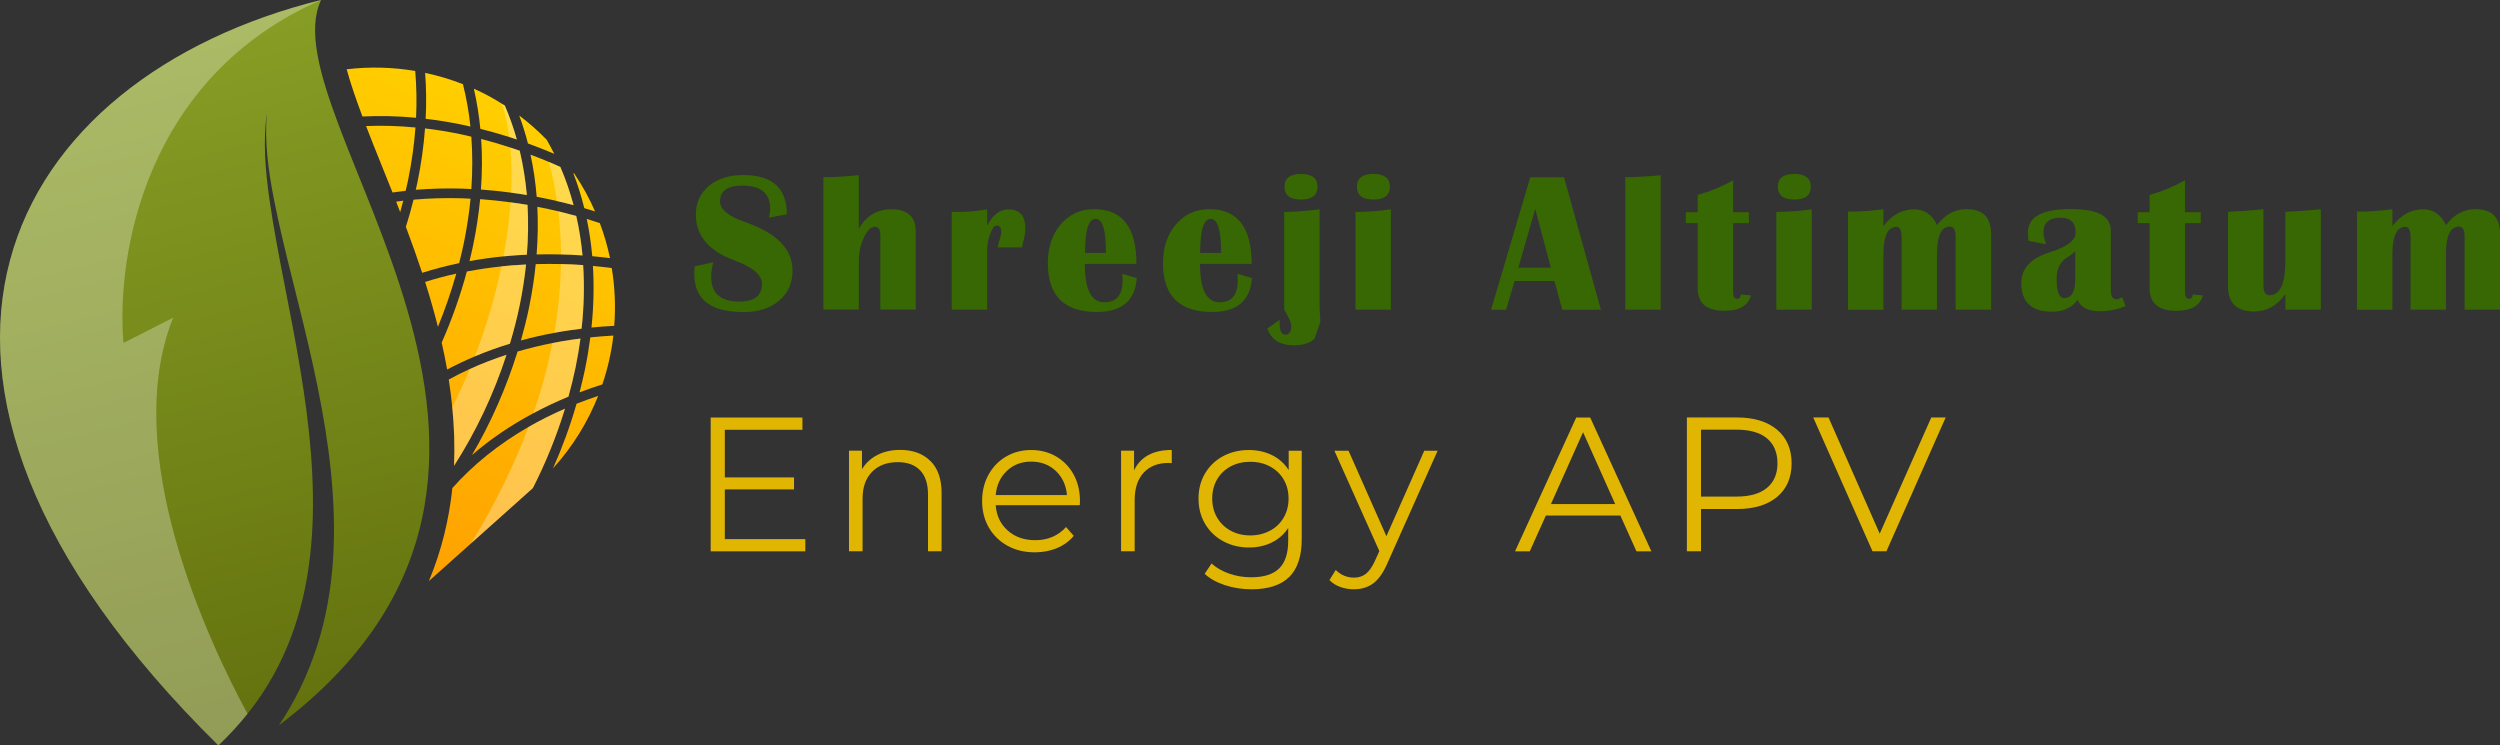 <?xml version="1.0" encoding="UTF-8"?>
<svg xmlns="http://www.w3.org/2000/svg" xmlns:xlink="http://www.w3.org/1999/xlink" viewBox="0 0 413.93 123.42">
  <rect x="0" y="0" width="413.93" height="123.42" fill="#333333" stroke="none"/>
  <defs>
    <style>
      .cls-1 {
        fill: url(#linear-gradient-12);
      }

      .cls-1, .cls-2, .cls-3, .cls-4, .cls-5, .cls-6, .cls-7, .cls-8, .cls-9, .cls-10, .cls-11, .cls-12, .cls-13, .cls-14, .cls-15, .cls-16, .cls-17, .cls-18, .cls-19, .cls-20, .cls-21, .cls-22, .cls-23, .cls-24, .cls-25, .cls-26, .cls-27, .cls-28 {
        stroke-width: 0px;
      }

      .cls-2 {
        fill: url(#linear-gradient-17);
      }

      .cls-3 {
        fill: url(#linear-gradient-19);
      }

      .cls-4 {
        fill: url(#linear-gradient);
      }

      .cls-5, .cls-29 {
        mix-blend-mode: soft-light;
        opacity: .3;
      }

      .cls-5, .cls-26 {
        fill: #fff;
      }

      .cls-6 {
        fill: url(#linear-gradient-21);
      }

      .cls-7 {
        fill: url(#linear-gradient-6);
      }

      .cls-30 {
        isolation: isolate;
      }

      .cls-8 {
        fill: url(#linear-gradient-15);
      }

      .cls-9 {
        fill: url(#linear-gradient-11);
      }

      .cls-10 {
        fill: url(#linear-gradient-5);
      }

      .cls-11 {
        fill: url(#linear-gradient-13);
      }

      .cls-12 {
        fill: url(#linear-gradient-23);
      }

      .cls-13 {
        fill: url(#linear-gradient-16);
      }

      .cls-14 {
        fill: url(#linear-gradient-22);
      }

      .cls-15 {
        fill: #376803;
      }

      .cls-16 {
        fill: url(#linear-gradient-20);
      }

      .cls-17 {
        fill: url(#linear-gradient-14);
      }

      .cls-18 {
        fill: url(#linear-gradient-2);
      }

      .cls-19 {
        fill: #e0b603;
      }

      .cls-20 {
        fill: url(#linear-gradient-7);
      }

      .cls-21 {
        fill: url(#linear-gradient-3);
      }

      .cls-22 {
        fill: url(#linear-gradient-9);
      }

      .cls-23 {
        fill: url(#linear-gradient-8);
      }

      .cls-24 {
        fill: url(#linear-gradient-24);
      }

      .cls-25 {
        fill: url(#linear-gradient-18);
      }

      .cls-27 {
        fill: url(#linear-gradient-10);
      }

      .cls-28 {
        fill: url(#linear-gradient-4);
      }
    </style>
    <linearGradient id="linear-gradient" x1="62.82" y1="127.19" x2="187.95" y2="61.7" gradientTransform="translate(187.44 86.48) rotate(-131.8) scale(1 -1)" gradientUnits="userSpaceOnUse">
      <stop offset="0" stop-color="#62700d"/>
      <stop offset="1" stop-color="#8da529"/>
    </linearGradient>
    <linearGradient id="linear-gradient-2" x1="74.95" y1="112.97" x2="113.3" y2="28.5" gradientTransform="translate(187.44 86.48) rotate(-131.8) scale(1 -1)" gradientUnits="userSpaceOnUse">
      <stop offset="0" stop-color="#ff9700"/>
      <stop offset="1" stop-color="#ffce00"/>
    </linearGradient>
    <linearGradient id="linear-gradient-3" x1="63.14" y1="107.55" x2="101.47" y2="23.15" xlink:href="#linear-gradient-2"/>
    <linearGradient id="linear-gradient-4" x1="86.74" y1="118.29" x2="125.08" y2="33.86" xlink:href="#linear-gradient-2"/>
    <linearGradient id="linear-gradient-5" x1="82.98" y1="116.48" x2="121.28" y2="32.14" xlink:href="#linear-gradient-2"/>
    <linearGradient id="linear-gradient-6" x1="75.99" y1="113.41" x2="114.33" y2="28.98" xlink:href="#linear-gradient-2"/>
    <linearGradient id="linear-gradient-7" x1="65.94" y1="108.84" x2="104.28" y2="24.42" xlink:href="#linear-gradient-2"/>
    <linearGradient id="linear-gradient-8" x1="99.93" y1="124.28" x2="138.27" y2="39.85" xlink:href="#linear-gradient-2"/>
    <linearGradient id="linear-gradient-9" x1="83.96" y1="117.03" x2="122.3" y2="32.6" xlink:href="#linear-gradient-2"/>
    <linearGradient id="linear-gradient-10" x1="66.93" y1="109.3" x2="105.28" y2="24.86" xlink:href="#linear-gradient-2"/>
    <linearGradient id="linear-gradient-11" x1="71.11" y1="111.24" x2="109.47" y2="26.76" xlink:href="#linear-gradient-2"/>
    <linearGradient id="linear-gradient-12" x1="72.16" y1="111.66" x2="110.49" y2="27.24" xlink:href="#linear-gradient-2"/>
    <linearGradient id="linear-gradient-13" x1="78.51" y1="114.61" x2="116.87" y2="30.13" xlink:href="#linear-gradient-2"/>
    <linearGradient id="linear-gradient-14" x1="90.72" y1="120.09" x2="129.06" y2="35.67" xlink:href="#linear-gradient-2"/>
    <linearGradient id="linear-gradient-15" x1="95.37" y1="122.2" x2="133.71" y2="37.78" xlink:href="#linear-gradient-2"/>
    <linearGradient id="linear-gradient-16" x1="90.39" y1="119.94" x2="128.73" y2="35.52" xlink:href="#linear-gradient-2"/>
    <linearGradient id="linear-gradient-17" x1="80.19" y1="115.31" x2="118.53" y2="30.89" xlink:href="#linear-gradient-2"/>
    <linearGradient id="linear-gradient-18" x1="60.54" y1="106.39" x2="98.88" y2="21.96" xlink:href="#linear-gradient-2"/>
    <linearGradient id="linear-gradient-19" x1="61.18" y1="106.68" x2="99.52" y2="22.25" xlink:href="#linear-gradient-2"/>
    <linearGradient id="linear-gradient-20" x1="69.83" y1="110.61" x2="108.17" y2="26.18" xlink:href="#linear-gradient-2"/>
    <linearGradient id="linear-gradient-21" x1="56.96" y1="104.76" x2="95.3" y2="20.34" xlink:href="#linear-gradient-2"/>
    <linearGradient id="linear-gradient-22" x1="52.88" y1="102.91" x2="91.22" y2="18.49" xlink:href="#linear-gradient-2"/>
    <linearGradient id="linear-gradient-23" x1="54.02" y1="103.43" x2="92.36" y2="19" xlink:href="#linear-gradient-2"/>
    <linearGradient id="linear-gradient-24" x1="60.57" y1="106.41" x2="98.92" y2="21.97" xlink:href="#linear-gradient-2"/>
  </defs>
  <g class="cls-30">
    <g id="OBJECTS">
      <g>
        <g>
          <path class="cls-4" d="M36.16,123.42c1.73-1.64,3.34-3.38,4.82-5.24.91-1.14,1.78-2.33,2.58-3.56,2.46-3.75,4.36-7.88,5.68-12.24,2.67-8.73,2.97-18.17,2.23-27.49-.75-9.35-2.57-18.64-4.39-27.94-.91-4.65-1.81-9.32-2.48-14.02-.66-4.7-1.08-9.5-.41-14.21-.42,4.74.24,9.45,1.13,14.09.9,4.63,2.04,9.23,3.19,13.82,2.29,9.19,4.61,18.44,5.87,27.95,1.24,9.48,1.49,19.35-.9,28.95-1.19,4.78-3.04,9.45-5.55,13.77-.55.95-1.14,1.88-1.75,2.79,56.54-42.67-2.17-100.73,6.98-120.09C1.7,12.75-27.07,61.11,36.16,123.42Z"/>
          <path class="cls-5" d="M36.16,123.42c1.73-1.64,3.34-3.38,4.82-5.24-6.33-11.69-21.28-43.2-12.31-65.58l-8.23,4.18c-1.23-14.76,3.69-44.06,32.71-56.78C1.7,12.75-27.07,61.11,36.16,123.42Z"/>
          <g>
            <path class="cls-18" d="M79.5,32.98c-.24,2.47-.62,4.98-1.14,7.53-.19.91-.4,1.81-.62,2.72,1.82-.33,3.7-.59,5.61-.78.43-.05.87-.08,1.3-.12.85-.07,1.72-.12,2.58-.16.23-2.82.26-5.56.11-8.25-.93-.16-1.88-.31-2.82-.42-1.67-.23-3.35-.41-5.03-.53Z"/>
            <path class="cls-21" d="M88.7,43.73c-.23,2.34-.6,4.71-1.09,7.12-.38,1.85-.84,3.69-1.36,5.52,1.78-.49,3.63-.91,5.52-1.26.89-.17,1.8-.32,2.71-.45.6-.09,1.21-.16,1.81-.24.4-3.61.48-7.13.26-10.53-1.23-.09-2.46-.15-3.69-.17-1.39-.03-2.79-.03-4.17.01Z"/>
            <path class="cls-28" d="M69.12,30.17c.62-3.02,1.04-6,1.25-8.91,1.94.23,3.9.55,5.88.96.6.12,1.19.27,1.79.41.21,2.81.21,5.71,0,8.67-.49-.02-.99-.06-1.48-.07-2.64-.08-5.21,0-7.72.19.09-.42.2-.83.28-1.25Z"/>
            <path class="cls-10" d="M78.46,14.7c.49,2.15.85,4.36,1.07,6.63,1.6.4,3.19.85,4.77,1.35.42.14.85.28,1.27.41-.54-1.93-1.21-3.8-1.98-5.61-.15-.1-.29-.19-.45-.28-1.51-.96-3.07-1.8-4.68-2.51Z"/>
            <path class="cls-7" d="M91.77,25.47c-1.44-.61-2.89-1.19-4.36-1.72-.4-1.58-.89-3.11-1.44-4.62,1.59,1.2,3.11,2.53,4.54,4,.44.77.86,1.54,1.26,2.34Z"/>
            <path class="cls-20" d="M96.74,34.46c-.49-1.99-1.1-3.93-1.82-5.8.06.03.11.06.17.09,1.35,2.01,2.5,4.1,3.44,6.26-.59-.19-1.19-.37-1.79-.55Z"/>
            <path class="cls-23" d="M60.01,19.29c-1.04-2.78-1.96-5.42-2.61-7.82,3.78-.45,7.6-.35,11.35.28.21,2.52.27,5.1.14,7.75-3.03-.29-5.99-.35-8.88-.21Z"/>
            <path class="cls-22" d="M76.52,32.83c.46.01.93.05,1.39.07-.23,2.39-.6,4.82-1.1,7.29-.23,1.13-.5,2.25-.79,3.38-2.11.44-4.15.98-6.12,1.6-.86-2.6-1.77-5.14-2.7-7.61.47-1.49.9-2.99,1.27-4.5,2.61-.23,5.29-.31,8.05-.23Z"/>
            <path class="cls-27" d="M88.97,34.23c.13,2.57.09,5.21-.12,7.9,1.34-.03,2.69-.04,4.04,0,1.19.02,2.37.08,3.56.17-.21-2.24-.55-4.42-1.04-6.54-.98-.27-1.97-.52-2.96-.77-1.15-.27-2.32-.52-3.48-.75Z"/>
            <path class="cls-9" d="M87.84,25.61c.49,2.26.83,4.59,1.02,6.97,1.13.21,2.25.45,3.36.71.92.21,1.84.44,2.75.68-.59-2.18-1.31-4.29-2.19-6.33-.63-.29-1.27-.56-1.9-.83-1-.42-2.02-.82-3.04-1.2Z"/>
            <path class="cls-1" d="M77.3,44.94c-1.08,4.02-2.49,7.98-4.17,11.79.33,1.47.64,2.95.9,4.45,1.48-.78,3.02-1.51,4.61-2.18,1.86-.79,3.8-1.48,5.79-2.09.63-2.11,1.18-4.24,1.62-6.37.47-2.28.81-4.53,1.05-6.74-.77.04-1.54.08-2.3.14-.59.05-1.18.1-1.75.17-1.96.2-3.87.49-5.73.84Z"/>
            <path class="cls-11" d="M79.67,23.02c.18,2.71.17,5.51-.04,8.36,1.67.12,3.33.3,5,.52.87.11,1.74.24,2.6.39-.22-2.52-.62-4.96-1.18-7.34-.51-.18-1.03-.36-1.55-.52-1.6-.53-3.21-1-4.83-1.42Z"/>
            <path class="cls-17" d="M66.77,33.23c-.16.63-.33,1.26-.51,1.89-.22-.58-.45-1.15-.67-1.73.39-.05.78-.12,1.18-.16Z"/>
            <path class="cls-8" d="M68.79,21.1c-.21,2.86-.62,5.78-1.23,8.76-.12.58-.26,1.15-.39,1.73-.74.08-1.46.18-2.18.28-.57-1.45-1.14-2.86-1.7-4.24-.92-2.3-1.84-4.56-2.68-6.76,2.66-.11,5.39-.03,8.18.24Z"/>
            <path class="cls-13" d="M77.89,20.96c-.44-.1-.87-.21-1.31-.3-2.06-.43-4.1-.75-6.1-.99.13-2.59.1-5.13-.09-7.6,2.13.45,4.22,1.07,6.26,1.87.57,2.27.99,4.61,1.24,7.02Z"/>
            <path class="cls-2" d="M75.55,45.3c-.84,2.99-1.87,5.94-3.04,8.81-.64-2.52-1.35-5-2.12-7.43,1.67-.53,3.4-.99,5.17-1.38Z"/>
            <path class="cls-25" d="M74.9,80.8c-.54,5.14-1.76,10.3-3.89,15.41l17.21-15.39c2.13-4.17,3.93-8.61,5.32-13.15-2.11.92-4.13,1.93-6.05,3.03-4.9,2.82-9.12,6.21-12.59,10.11Z"/>
            <path class="cls-3" d="M98.06,42.42c-.19-2.11-.49-4.17-.91-6.17.73.22,1.45.46,2.17.7.71,1.89,1.27,3.83,1.68,5.79-.98-.12-1.95-.23-2.94-.32Z"/>
            <path class="cls-16" d="M74.3,62.84c.23,1.51.43,3.02.58,4.55.32,3.21.44,6.47.3,9.73,3.57-5.54,6.56-11.83,8.68-18.38-2.11.69-4.15,1.48-6.08,2.36-1.2.54-2.35,1.12-3.48,1.74Z"/>
            <path class="cls-6" d="M101.71,53.95c-1.26.07-2.53.15-3.78.28.37-3.5.44-6.9.24-10.2,1.05.1,2.09.22,3.12.35.52,3.17.66,6.38.41,9.57Z"/>
            <path class="cls-14" d="M95.46,66.85c1.16-.46,2.36-.89,3.58-1.3-1.72,4.33-4.21,8.4-7.48,12,1.54-3.46,2.86-7.05,3.9-10.7Z"/>
            <path class="cls-12" d="M96.85,61.19c.37-1.8.66-3.58.89-5.33,1.27-.13,2.54-.23,3.82-.3-.32,2.74-.93,5.46-1.83,8.09-1.28.41-2.54.84-3.77,1.31.32-1.25.63-2.51.89-3.77Z"/>
            <path class="cls-24" d="M85.7,58.19c-1.87,6.02-4.45,11.87-7.56,17.16,3.01-2.61,6.42-4.94,10.18-6.94,1.85-.99,3.78-1.9,5.8-2.74.44-1.59.84-3.2,1.17-4.8.33-1.62.61-3.23.82-4.81-.46.06-.92.11-1.38.18-1.11.16-2.2.35-3.26.56-1.99.39-3.9.86-5.77,1.4Z"/>
            <g>
              <path class="cls-5" d="M93.55,67.66c-2.11.92-4.13,1.93-6.05,3.03-2.25,6.04-5.35,12.48-9.51,19.28l10.24-9.16c2.13-4.17,3.93-8.61,5.32-13.15Z"/>
              <path class="cls-5" d="M94.73,56.23c-1.11.16-2.2.35-3.26.56-.72,3.67-1.74,7.55-3.15,11.61,1.85-.99,3.78-1.9,5.8-2.74.44-1.59.84-3.2,1.17-4.8.33-1.62.61-3.23.82-4.81-.46.06-.92.11-1.38.18Z"/>
              <path class="cls-5" d="M96.56,43.89c-1.23-.09-2.46-.15-3.69-.17-.05,3.51-.39,7.31-1.09,11.39.89-.17,1.8-.32,2.71-.45.6-.09,1.21-.16,1.81-.24.4-3.61.48-7.13.26-10.53Z"/>
              <path class="cls-5" d="M95.41,35.74c-.98-.27-1.97-.52-2.96-.77.26,2.21.42,4.58.44,7.14,1.19.02,2.37.08,3.56.17-.21-2.24-.55-4.42-1.04-6.54Z"/>
              <path class="cls-5" d="M90.88,26.81c.52,1.9.99,4.06,1.34,6.48.92.21,1.84.44,2.75.68-.59-2.18-1.31-4.29-2.19-6.33-.63-.29-1.27-.56-1.9-.83Z"/>
            </g>
            <g class="cls-29">
              <path class="cls-26" d="M75.18,77.13c.14-3.27.03-6.52-.3-9.73,1.04-2.03,2.01-4.12,2.9-6.29,1.94-.88,3.97-1.67,6.08-2.36-2.13,6.55-5.12,12.84-8.68,18.38Z"/>
              <path class="cls-26" d="M87.09,43.78c-.23,2.21-.58,4.46-1.05,6.74-.44,2.14-.99,4.26-1.62,6.37-2,.61-3.93,1.31-5.79,2.09,1.87-4.85,3.36-9.91,4.4-14.89.58-.07,1.17-.13,1.75-.17.77-.06,1.53-.1,2.3-.14Z"/>
              <path class="cls-26" d="M87.24,42.17c-.86.04-1.73.09-2.58.16-.43.04-.87.07-1.3.12.57-3.05.97-6.05,1.17-8.95.94.12,1.88.27,2.82.42.16,2.68.12,5.43-.11,8.25Z"/>
              <path class="cls-26" d="M87.23,32.3c-.86-.15-1.74-.28-2.6-.39.12-2.61.09-5.11-.13-7.47.52.17,1.04.34,1.55.52.56,2.37.95,4.82,1.18,7.34Z"/>
              <path class="cls-26" d="M83.6,17.49c.77,1.81,1.44,3.68,1.98,5.61-.42-.14-.85-.28-1.27-.41-.25-1.96-.64-3.79-1.17-5.47.16.09.31.18.45.28Z"/>
            </g>
          </g>
        </g>
        <g>
          <path class="cls-15" d="M130.29,35.48l-2.96.55c.13-.59.19-1.08.19-1.48,0-2.55-1.55-3.82-4.64-3.82-2.44,0-3.66.88-3.66,2.63,0,1.32,1.37,2.45,4.1,3.39,5.27,1.81,7.9,4.49,7.9,8.03,0,2.08-.74,3.75-2.22,5-1.48,1.26-3.44,1.89-5.9,1.89-5.43,0-8.15-2.1-8.15-6.31,0-.34.03-.77.08-1.27l3.07-.67c-.24.93-.35,1.74-.35,2.43,0,2.72,1.56,4.08,4.67,4.08,2.5,0,3.74-.98,3.74-2.94,0-1.46-1.49-2.74-4.48-3.84-4.32-1.58-6.47-4.12-6.47-7.6,0-1.97.72-3.56,2.16-4.76,1.44-1.2,3.33-1.81,5.68-1.81,4.82,0,7.23,2.17,7.23,6.51Z"/>
          <path class="cls-15" d="M136.33,51.27v-21.93c1.73,0,3.69-.11,5.86-.34v8.85c1.26-2.13,3.05-3.2,5.35-3.2,2.72,0,4.08,1.22,4.08,3.66v12.95h-5.86v-12.31c0-.93-.31-1.4-.93-1.4s-1.24.6-1.8,1.79c-.56,1.19-.83,2.48-.83,3.85v8.06h-5.86Z"/>
          <path class="cls-15" d="M169.2,40.96h-4.02c.14-.63.26-1.1.37-1.4.15-.44.22-.84.22-1.19,0-.69-.25-1.03-.74-1.03-.38,0-.73.45-1.08,1.36-.34.91-.51,1.86-.51,2.87v9.7h-5.86v-16.19l1.14.02c1.35,0,2.92-.14,4.72-.43v2.67c.95-1.78,2.12-2.67,3.5-2.67,1.88,0,2.83,1.04,2.83,3.12,0,.55-.09,1.17-.27,1.88-.06.29-.17.72-.31,1.3Z"/>
          <path class="cls-15" d="M185.85,45.35l2.36.69c-.25,3.74-2.45,5.61-6.62,5.61-5.4,0-8.1-2.69-8.1-8.08,0-2.61.72-4.75,2.15-6.43,1.44-1.67,3.27-2.51,5.51-2.51,4.68,0,7.02,3.02,7.02,9.06h-8.55c0,4.24,1.08,6.36,3.23,6.36,2.01,0,3.02-1.2,3.02-3.6,0-.32-.01-.69-.03-1.11ZM179.62,41.88h3.5c0-3.77-.57-5.65-1.7-5.65-1.03,0-1.61,1.4-1.73,4.19l-.06,1.46Z"/>
          <path class="cls-15" d="M204.92,45.35l2.36.69c-.25,3.74-2.45,5.61-6.62,5.61-5.4,0-8.1-2.69-8.1-8.08,0-2.61.72-4.75,2.15-6.43,1.44-1.67,3.27-2.51,5.51-2.51,4.68,0,7.02,3.02,7.02,9.06h-8.55c0,4.24,1.08,6.36,3.23,6.36,2.01,0,3.02-1.2,3.02-3.6,0-.32-.01-.69-.03-1.11ZM198.68,41.88h3.5c0-3.77-.57-5.65-1.7-5.65-1.03,0-1.61,1.4-1.73,4.19l-.06,1.46Z"/>
          <path class="cls-15" d="M209.83,54.39l2.06-1.43-.02.5c0,1.31.32,1.96.95,1.96s.98-.48.98-1.43c0-.53-.39-1.43-1.17-2.72v-16.18c1.49,0,3.44-.14,5.86-.43v16.42l.13,2.23-.98,2.78c-.74.72-1.88,1.08-3.41,1.08-2.29,0-3.76-.93-4.4-2.78ZM215.41,28.8c1.82,0,2.73.71,2.73,2.12s-.91,2.12-2.73,2.12-2.73-.71-2.73-2.12.91-2.12,2.73-2.12Z"/>
          <path class="cls-15" d="M224.43,51.27v-16.18c1.83,0,3.79-.14,5.86-.43v16.61h-5.86ZM227.4,28.8c1.82,0,2.73.71,2.73,2.12s-.91,2.12-2.73,2.12-2.73-.71-2.73-2.12.91-2.12,2.73-2.12Z"/>
          <path class="cls-15" d="M258.96,29.35l6.1,21.93h-6.39l-1.3-4.75h-6.6l-1.4,4.75h-2.49l6.49-21.93h5.59ZM251.4,44.32h5.38l-2.59-9.72-2.79,9.72Z"/>
          <path class="cls-15" d="M274.96,29.02v22.25h-5.86v-21.93c1.62,0,3.57-.11,5.86-.32Z"/>
          <path class="cls-15" d="M289.56,35.13v1.82h-2.6v11.45c0,.72.23,1.08.69,1.08.33,0,.53-.24.59-.72l1.67.16c-.46,1.69-1.93,2.54-4.4,2.54-2.95,0-4.42-1.25-4.42-3.76v-10.75h-1.96v-1.82h1.96v-2.86c2.02-.56,3.98-1.36,5.86-2.41v5.27h2.6Z"/>
          <path class="cls-15" d="M294.12,51.27v-16.18c1.83,0,3.79-.14,5.86-.43v16.61h-5.86ZM297.09,28.8c1.82,0,2.73.71,2.73,2.12s-.91,2.12-2.73,2.12-2.73-.71-2.73-2.12.91-2.12,2.73-2.12Z"/>
          <path class="cls-15" d="M329.65,51.27h-5.86v-12.16c0-1.06-.31-1.59-.93-1.59-1.44,0-2.15,1.53-2.15,4.58v9.17h-5.86v-11.9c0-1.21-.28-1.81-.83-1.81-1.46,0-2.18,1.52-2.18,4.56v9.16h-5.86v-16.24c1.98,0,3.94-.13,5.86-.4v2.8c1.38-1.85,3.08-2.78,5.11-2.78,1.69,0,2.95.87,3.77,2.62,1.31-1.77,2.94-2.65,4.9-2.65,2.7,0,4.05,1.37,4.05,4.1v12.56Z"/>
          <path class="cls-15" d="M351.92,50.7c-1.44.56-2.83.83-4.19.83-2.01,0-3.26-.63-3.73-1.88-.97,1.31-2.38,1.96-4.21,1.96-3.42,0-5.12-1.58-5.12-4.75,0-2.41,1.56-4.1,4.69-5.08,2.87-.9,4.31-1.98,4.31-3.24,0-1.66-.83-2.49-2.47-2.49-1.91,0-2.86.8-2.86,2.41,0,.5.15,1.17.45,1.99l-2.91-.56c-.08-.5-.11-.97-.11-1.41,0-2.57,2.35-3.86,7.04-3.86s6.68,1.2,6.68,3.6v9.83c0,1.01.33,1.51.98,1.51.2,0,.5-.11.9-.34l.56,1.48ZM343.61,41.54c-.36.42-.79.77-1.27,1.04-1.21.71-1.82,1.9-1.82,3.57,0,2.14.42,3.21,1.25,3.21,1.22,0,1.83-1.06,1.83-3.18v-4.64Z"/>
          <path class="cls-15" d="M364.38,35.13v1.82h-2.6v11.45c0,.72.23,1.08.69,1.08.33,0,.53-.24.59-.72l1.67.16c-.46,1.69-1.93,2.54-4.4,2.54-2.95,0-4.42-1.25-4.42-3.76v-10.75h-1.96v-1.82h1.96v-2.86c2.02-.56,3.98-1.36,5.86-2.41v5.27h2.6Z"/>
          <path class="cls-15" d="M384.26,34.66v16.61h-5.86v-2.59c-1.35,1.93-3.08,2.89-5.21,2.89-2.86,0-4.29-1.39-4.29-4.18v-12.32c1.97-.09,3.92-.22,5.86-.42v12.59c0,1.09.33,1.64,1,1.64,1.76,0,2.63-1.88,2.63-5.65v-8.16c1.96-.09,3.91-.22,5.86-.42Z"/>
          <path class="cls-15" d="M413.92,51.27h-5.86v-12.16c0-1.06-.31-1.59-.93-1.59-1.44,0-2.15,1.53-2.15,4.58v9.17h-5.86v-11.9c0-1.21-.28-1.81-.83-1.81-1.46,0-2.18,1.52-2.18,4.56v9.16h-5.86v-16.24c1.98,0,3.94-.13,5.86-.4v2.8c1.38-1.85,3.08-2.78,5.11-2.78,1.69,0,2.95.87,3.77,2.62,1.31-1.77,2.94-2.65,4.9-2.65,2.7,0,4.05,1.37,4.05,4.1v12.56Z"/>
          <path class="cls-19" d="M133.34,89.25v2.03h-15.67v-22.15h15.19v2.03h-12.85v7.88h11.46v1.99h-11.46v8.23h13.32Z"/>
          <path class="cls-19" d="M154.05,76.32c1.23,1.21,1.85,2.98,1.85,5.3v9.65h-2.25v-9.43c0-1.73-.43-3.05-1.3-3.96s-2.1-1.36-3.7-1.36c-1.79,0-3.21.53-4.26,1.6s-1.57,2.54-1.57,4.42v8.73h-2.25v-16.65h2.15v3.07c.61-1.01,1.46-1.8,2.55-2.36,1.09-.56,2.35-.84,3.78-.84,2.09,0,3.75.61,4.98,1.82Z"/>
          <path class="cls-19" d="M178.79,83.65h-13.93c.13,1.73.79,3.13,1.99,4.19,1.2,1.07,2.72,1.6,4.56,1.6,1.03,0,1.98-.18,2.85-.55.86-.37,1.61-.91,2.25-1.63l1.27,1.46c-.74.89-1.66,1.56-2.77,2.03-1.11.46-2.33.7-3.66.7-1.71,0-3.22-.36-4.54-1.09-1.32-.73-2.35-1.74-3.09-3.02-.74-1.29-1.11-2.74-1.11-4.37s.35-3.08,1.06-4.37c.71-1.29,1.68-2.29,2.91-3.01,1.23-.72,2.62-1.08,4.16-1.08s2.92.36,4.15,1.08c1.22.72,2.18,1.71,2.88,2.99.7,1.28,1.04,2.74,1.04,4.38l-.03.7ZM166.71,77.97c-1.09,1.02-1.7,2.36-1.85,4h11.8c-.15-1.65-.77-2.98-1.85-4-1.09-1.02-2.44-1.54-4.07-1.54s-2.95.51-4.04,1.54Z"/>
          <path class="cls-19" d="M190.13,75.35c1.04-.57,2.34-.85,3.88-.85v2.18l-.54-.03c-1.75,0-3.12.54-4.11,1.61-.99,1.08-1.49,2.58-1.49,4.53v8.48h-2.25v-16.65h2.15v3.26c.53-1.12,1.31-1.96,2.36-2.53Z"/>
          <path class="cls-19" d="M215.53,74.63v14.62c0,2.83-.69,4.92-2.07,6.28-1.38,1.36-3.47,2.04-6.25,2.04-1.54,0-3-.23-4.38-.68s-2.51-1.08-3.37-1.88l1.14-1.71c.8.72,1.78,1.28,2.93,1.68,1.15.4,2.36.6,3.62.6,2.11,0,3.66-.49,4.65-1.47.99-.98,1.49-2.5,1.49-4.57v-2.12c-.7,1.06-1.61,1.86-2.74,2.41-1.13.55-2.38.82-3.75.82-1.56,0-2.98-.34-4.26-1.03-1.28-.69-2.28-1.65-3.01-2.88-.73-1.23-1.09-2.63-1.09-4.19s.36-2.95,1.09-4.18c.73-1.22,1.72-2.17,2.99-2.85,1.27-.67,2.69-1.01,4.27-1.01,1.41,0,2.69.29,3.83.85,1.14.57,2.06,1.39,2.75,2.47v-3.2h2.15ZM210.28,87.87c.97-.52,1.72-1.24,2.26-2.17.54-.93.81-1.98.81-3.16s-.27-2.23-.81-3.15-1.29-1.63-2.25-2.15c-.96-.52-2.05-.78-3.28-.78s-2.28.25-3.24.76c-.96.51-1.71,1.22-2.25,2.15s-.81,1.98-.81,3.17.27,2.24.81,3.16c.54.93,1.29,1.65,2.25,2.17.96.52,2.04.78,3.24.78s2.29-.26,3.26-.78Z"/>
          <path class="cls-19" d="M238.03,74.63l-8.32,18.64c-.68,1.56-1.46,2.67-2.34,3.32s-1.95.98-3.2.98c-.8,0-1.55-.13-2.25-.38s-1.3-.63-1.8-1.14l1.04-1.68c.84.84,1.86,1.27,3.04,1.27.76,0,1.41-.21,1.95-.63s1.04-1.14,1.5-2.15l.73-1.61-7.44-16.62h2.34l6.27,14.15,6.27-14.15h2.21Z"/>
          <path class="cls-19" d="M268.29,85.36h-12.34l-2.66,5.92h-2.44l10.13-22.15h2.31l10.13,22.15h-2.47l-2.66-5.92ZM267.43,83.46l-5.32-11.9-5.32,11.9h10.63Z"/>
          <path class="cls-19" d="M294.24,71.15c1.6,1.35,2.4,3.21,2.4,5.57s-.8,4.21-2.4,5.55c-1.6,1.34-3.82,2.01-6.65,2.01h-5.95v6.99h-2.34v-22.15h8.29c2.83,0,5.04.68,6.65,2.03ZM292.56,80.78c1.16-.96,1.74-2.32,1.74-4.07s-.58-3.17-1.74-4.13-2.84-1.44-5.03-1.44h-5.89v11.08h5.89c2.19,0,3.87-.48,5.03-1.44Z"/>
          <path class="cls-19" d="M322.15,69.12l-9.81,22.15h-2.31l-9.81-22.15h2.53l8.48,19.24,8.54-19.24h2.37Z"/>
        </g>
      </g>
    </g>
  </g>
</svg>